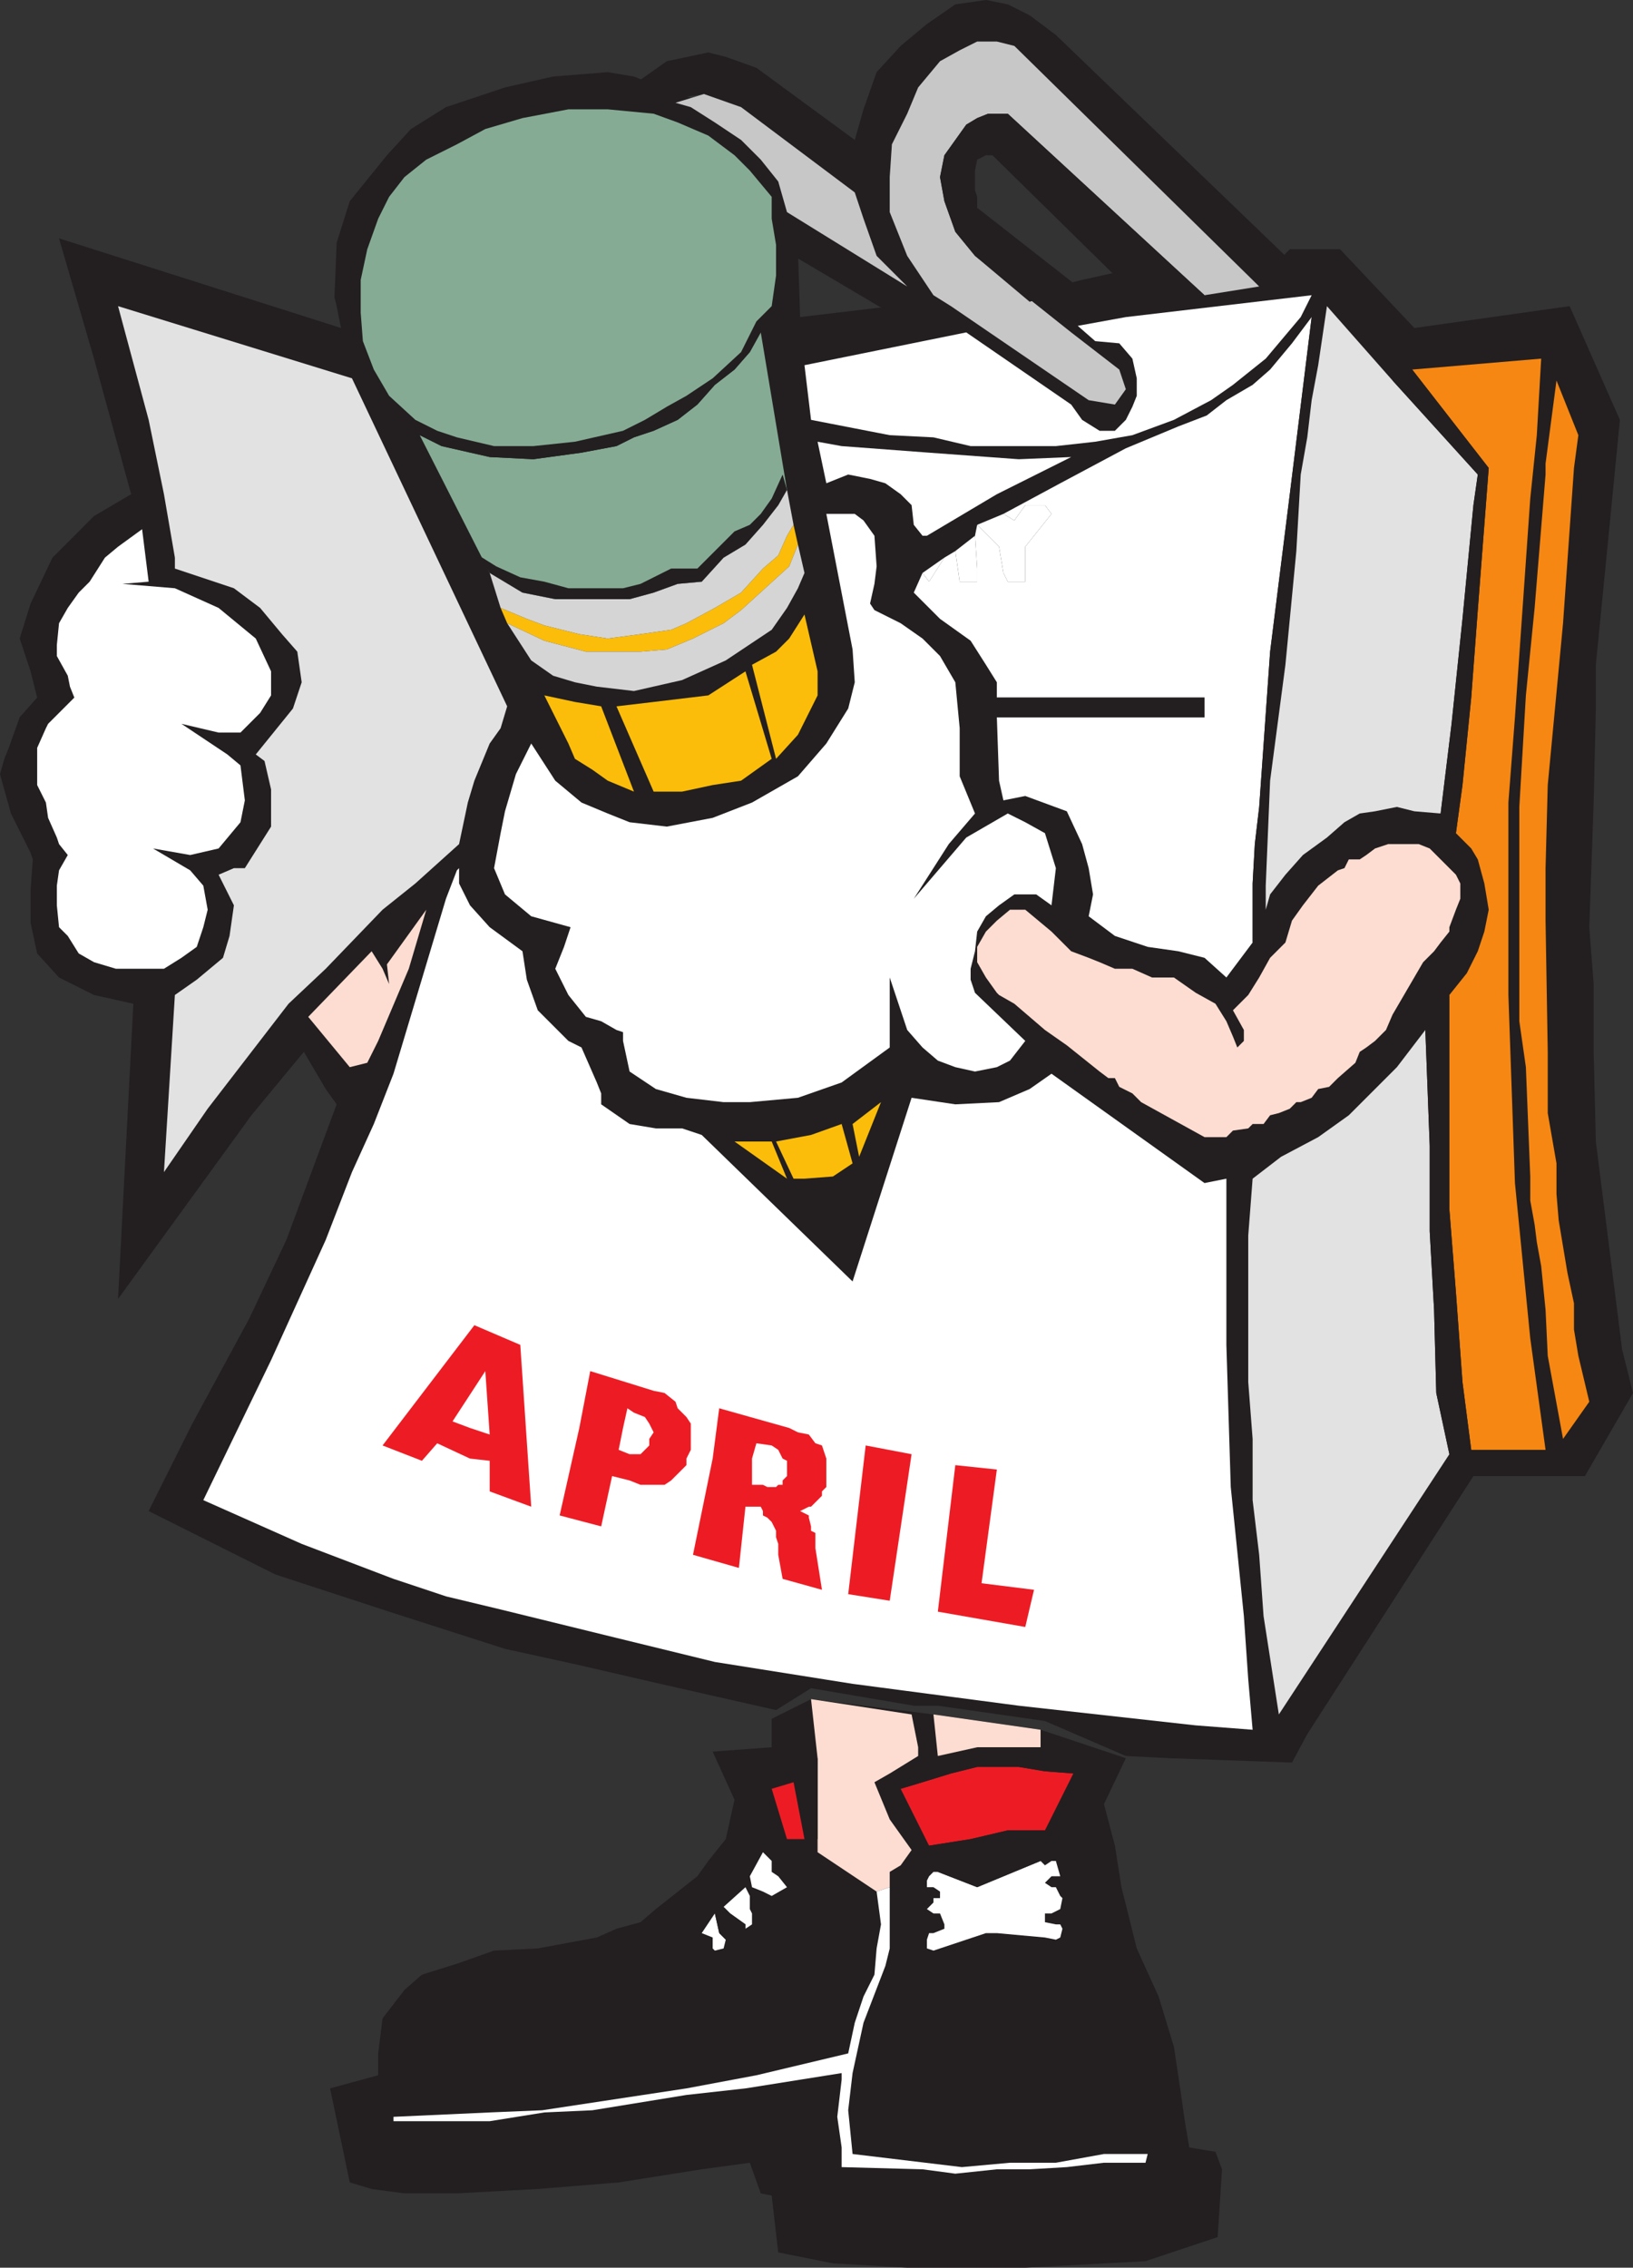 <svg xmlns="http://www.w3.org/2000/svg" width="560.25" height="777.75"><rect width="100%" height="100%" fill="#333333" stroke="none"/><path fill="#231f20" fill-rule="evenodd" d="m278.25 582.75 42 5.25 36.75 5.25 29.25 9.75-7.5 15.75L382.5 633l2.25 14.25 5.25 21 7.5 16.5 5.25 17.25 2.25 15 1.5 10.5 1.5 9 9 1.5 2.25 6-1.5 23.25L393 775.5l-41.25 2.25h-40.5l-25.5-1.5L267 772.5l-2.25-19.5-3.75-.75-3.75-10.5-16.5 2.25-28.5 4.5-27.75 2.25-27.75 1.5h-18l-11.25-1.5-7.5-2.25-6.75-32.25 16.5-4.5v-7.5l1.5-12 7.5-9.75 6-5.25 12-3.75 12.75-4.5 15-.75 20.25-3.75 6.75-3 8.25-2.25 5.25-4.5 14.25-11.25 3.75-5.25 6-7.5 3-13.5-7.5-16.5 20.25-1.5v-9.75l13.5-6.75"/><path fill="#231f20" fill-rule="evenodd" d="m362.25 98.25 9-2.25 13.5-3 28.5 5.25L432 96l10.5-10.5h17.25l25.5 27 53.25-7.5 17.25 39-3 30.75L547.5 228v15l-.75 32.25-1.5 42.75 1.5 19.5v23.25l.75 30.75 9 71.25 3.75 15-16.5 28.5H505.5l-57 88.5-5.25 9.75-42-1.5-15-.75-27.75-12-36.75-5.25h-8.25l-35.25-6-12 7.5-39.75-9-29.25-6.75-24-5.25-39.75-12.75-39-12.75L51 518.25l15-30 19.5-36 12.75-27 17.25-46.5-3.75-5.25-7.5-12.75-18 21.75-45.75 63 5.25-101.25-13.5-3-12-6-7.5-8.25-2.25-10.5v-11.25l.75-10.5-.75-2.25L3.75 279 0 265.5l1.5-5.25L3 256.5 6.75 246l6-6.75-2.25-9L6.75 219l3.75-12 7.5-15.75L32.25 177 45 169.5 32.25 123l-12-41.25L117 112.5l-1.5-7.5-.75-3 .75-18.75L120 69l12.75-15.75 8.25-9 12-7.5L173.25 30l16.5-3.75 18.75-1.5 9 1.5 12.75 5.25 7.5 2.25 7.5 5.25 10.5 7.5 6 5.25L267 60l3 9.75 3.75 15.75.75 23.25L306 105l21.75-3 34.5-3.75"/><path fill="#fff" fill-rule="evenodd" d="m360.75 310.5 1.5-12.75-3.75-12-6.75-3.75-6-3-14.25 8.25-18 21 12-18.75 9-10.5-5.25-12.75v-16.5l-1.5-15.75-5.25-9-6-6-7.5-5.25-9-4.5-1.5-2.25 1.5-6.75.75-6-.75-10.5-3.75-5.25-3-2.25h-9.75l9 46.5.75 11.25-2.25 9-7.5 12-9.75 11.25-15.75 9-13.5 5.25-15.75 3L216 282l-7.5-3-9-3.75-9-7.5-8.25-12.75-5.25 10.5-3.75 12.75-1.5 7.5-2.25 12 3.75 9 9 7.5 13.5 3.75-2.25 6.75-3 7.5 4.5 9 6 7.5 5.25 1.5 5.25 3 2.25.75v3l2.25 10.5 9 6 10.5 3 12.75 1.5h9l16.5-1.5 15-5.25 16.5-12v-24l6 18 5.25 6 5.25 4.5 6 2.25 6.75 1.5 7.5-1.5 4.5-2.25 5.25-6.75-17.25-16.5-1.5-4.5v-3.75l1.5-6 .75-6.75 3-5.25 4.5-3.75 5.25-3.75h7.5l5.25 3.75"/><path fill="#85ab94" fill-rule="evenodd" d="m261 114-3.75 6.75-5.25 6-6.75 5.25-6 6.75-6.75 5.25-8.25 3.75-6.75 2.25-6 3-12 2.25-16.5 2.25-15-.75-16.5-3.75-7.5-3.75 24 47.25 11.25 6.75 11.25 2.25H216l8.25-2.25 8.25-3 8.25-.75 7.5-8.25 7.5-4.5 6-6.75 5.25-6.75 3-5.25-9-54"/><path fill="#231f20" fill-rule="evenodd" d="m261 114-1.5-3.75-5.25 10.5-9.75 9-9 6-6.75 3.75-7.5 4.5-7.5 3.75-16.5 3.75L183 153h-13.5l-12.75-3-6.75-2.25-7.5-3.75 1.5 5.25 7.5 3.75 16.5 3.75 15 .75 16.5-2.25 12-2.25 6-3 6.75-2.25 8.25-3.75 6.75-5.25 6-6.75 6.75-5.25 5.25-6L261 114"/><path fill="#85ab94" fill-rule="evenodd" d="m264.75 67.5-7.5-9-5.25-5.25-9-6.75-10.5-4.5-8.25-3-15.75-1.5H195l-15.75 3-12.75 3.75-9.75 5.25-10.5 5.25-7.5 6-5.25 6.75-3.75 7.5L126 85.5 123.75 96v11.25l.75 9.75 3.75 9.75 5.25 9 9 8.25 7.5 3.75 6.75 2.25 12.75 3H183l14.25-1.5 16.5-3.75 7.5-3.75 7.5-4.5 6.75-3.75 9-6 9.75-9 5.25-10.5 5.25-5.25 1.5-10.5V84l-1.5-9v-7.5"/><path fill="#fbbd09" fill-rule="evenodd" d="m272.25 180-2.25 3.75-3 6.75-5.25 4.5-7.5 8.25-9 5.25-9.75 5.25-5.25 2.25-10.5 1.5-11.25 1.5-9.75-1.5-12-3-6-2.25-9-3.75 2.25 5.25 12.75 6L201 223.5h18.75l9-.75 9-3.75 10.5-5.25 6-4.5 16.5-15 3-7.5-1.5-6.75"/><path fill="#231f20" fill-rule="evenodd" d="m240.75 389.25 51.75 50.25 20.25-63-10.5 1.5-7.5 18.75-2.25-11.25h-3.75l3.75 13.5-6.75 4.5-9.75.75h-3.75l-6-12.75h-1.5l5.25 12.75-18-12.75-11.25-2.25"/><path fill="#fbbd09" fill-rule="evenodd" d="m264.75 260.25-9-30L243 238.5l-18.75 2.25-12.75 1.5 12.75 29.25H234l10.5-2.25 9.75-1.5 10.5-7.5m11.25-49.5-5.25 8.25-4.5 4.5L258 228l8.25 32.25 7.5-8.25 6.75-13.5v-8.25l-4.5-19.5m-58.5 60.75-11.25-29.25-9-1.5-10.5-2.25L195 255l2.25 5.25 6 3.75 5.25 3.75 9 3.75m71.25 114-10.5 3.75-12 2.25 6 12.75H276l9.75-.75 6.75-4.5-3.75-13.5m13.5-7.5-9.75 7.5 2.25 11.25zm-37.5 13.5H252l18 12.75zm0 0"/><path fill="#231f20" fill-rule="evenodd" d="M530.25 497.25H534l2.25-3.75L531 465l-.75-15.75-1.5-15-1.5-8.25-.75-6-1.5-8.25v-8.25l-1.5-37.5-2.25-15.75v-73.5l2.25-38.25 3-30 3.75-45.75V159l3.75-28.5-5.25-7.5-1.5 26.25L525 171l-5.25 75-2.25 29.25v66l2.25 64.5L525 459l5.25 38.25"/><path fill="#f68712" fill-rule="evenodd" d="M530.25 497.25 525 459l-5.25-53.25-2.25-64.5v-66l2.25-29.25 5.25-75 2.25-21.75 1.5-26.25-44.25 3.75 26.25 33.75-3.75 48.75-2.25 30-3 30-2.25 16.5 5.25 5.25 2.25 3.75 2.25 8.25 1.5 9-1.5 7.5-2.25 6.75-3.75 7.5-6 7.5v73.5l2.25 28.5 2.25 30.75 3 23.25h25.5"/><path fill="#fff" fill-rule="evenodd" d="M206.25 378.75V375l-1.5-3.75-5.25-12L195 357l-10.5-10.5-3.75-10.5-1.5-9.75L168 318l-6.75-7.5-3.75-7.5v-5.25l-.75.75-3.75 9.75-18 60-6.75 17.25-7.5 16.5-9 23.25L93 466.5l-23.25 48 33.75 15 31.5 12 18 6 18.75 4.5 39.75 9.75 33.75 8.25 47.25 7.5 57 7.5 60.75 6.75 19.5 1.5-1.5-17.25-1.5-21.75-4.5-44.25-1.5-48.75v-57l-7.5 1.5-52.5-37.5-7.5 5.25-10.5 4.5-15 .75-15-2.25-20.25 63-51.75-50.25L234 387h-9l-9-1.5-9.75-6.75"/><path fill="#f68712" fill-rule="evenodd" d="m536.25 493.5 9-12.75L541.5 465l-1.5-9v-9l-2.25-10.5-3-18-.75-9V399l-3-17.25v-21l-.75-45v-18l.75-28.5 5.25-55.5L540 160.5l1.5-11.25-7.5-18.75-3.75 28.5v3.75l-3.75 45.75-3 30-2.25 38.25v73.5L523.5 366l1.5 37.5v8.25l1.5 8.25.75 6 1.5 8.25 1.5 15L531 465l5.25 28.5"/><path fill="#231f20" fill-rule="evenodd" d="m320.25 101.25-9-13.5-6-15v-12L306 49.5l5.25-10.5 3.75-9 7.5-9 6.75-3.75 6-3H342l6 1.5 84 82.5 9-10.5L362.25 12l-9-6.75-7.5-3.75-7.5-1.5-10.5 1.5L318 8.25l-9 7.5-8.25 9-4.5 12.75-3 10.5-33.75-24.75L249 19.5l-6-1.5-14.25 3L216 30l15.75 3.75 9.75-1.5 12.75 4.5 39 29.25 3 9 4.5 12.75 10.5 10.5L270 72.75l2.25 15 33 19.5 21-2.25-6-3.75"/><path fill="#e3e2e2" fill-rule="evenodd" d="M489 353.25 479.25 366l-16.5 16.5-10.5 7.5-12.75 6.75-9.75 7.5-1.5 19.5V474l1.5 19.5v21l2.25 18.75 1.5 21 5.25 33.75 58.5-89.25-4.5-21-.75-28.5-1.5-27V393l-1.5-39.75"/><path fill="#fff" fill-rule="evenodd" d="m450 108.75-6.75 9-7.5 9-6 5.25-9 5.25-6.75 5.25-9.75 3.75-18 7.5-22.5 12-19.5 10.5 3.75 2.25 3.75-5.25h6.75l2.25 3-9 11.25v12h-6l-1.5-3-1.5-9-7.5-7.5-.75 3.75.75 11.25v4.5h-6l-1.5-10.5-3.75 2.25-5.25 8.25-2.25-3-3 6.75 9 9 10.5 7.5 5.25 8.25 3.75 6v5.25h71.25V246H342l.75 21.75 1.5 6.75 7.5-1.5 14.25 5.25 5.25 11.25 2.25 8.25 1.5 9-1.5 7.5 9 6.75 11.25 3.75 10.5 1.5 9 2.25 7.5 6.75 9-12V303l.75-13.5 1.5-12.75 3.75-53.25 6.75-54 7.5-60.75"/><path fill="#231f20" fill-rule="evenodd" d="M434.25 312v-8.25l1.5-36L441 228l3.75-39 1.5-26.25L448.5 150l1.5-12.75 2.25-12 3-20.25-5.25 3.75-7.5 60.75-6.75 54-3.75 53.25-1.5 12.75-.75 13.5v20.25l4.5-11.25"/><path fill="#e3e2e2" fill-rule="evenodd" d="m477.75 130.5-22.5-25.5-3 20.25-2.25 12-1.5 12.75-2.25 12.75-1.5 26.25-3.75 39-5.25 39.75-1.5 36V312l1.5-5.25L441 300l6-6.75 8.25-6 6-5.25 5.25-3 5.25-.75 7.5-1.5 6 1.5 9 .75 3.75-30.75 3.75-36 3.75-39 1.5-10.5-29.25-32.25"/><path fill="#fff" fill-rule="evenodd" d="m450 101.25-63.75 7.5-16.5 3 6 5.25 8.25.75 4.5 5.25 1.5 6.75v6l-1.5 3.75-2.25 4.5-3.75 3.75h-5.25l-6-3.75-3.75-5.25-36-24.75-55.5 11.25 2.25 18.75 27 5.25 15 .75 12.75 3h29.25l13.5-1.5 12.75-2.25 14.25-5.25 12.75-6.75L423 132l11.25-9 12-14.25 3.75-7.5"/><path fill="#fdddd2" fill-rule="evenodd" d="m423 346.5 5.25-5.25 3.75-6 3.75-6.75 5.25-5.25 2.25-7.5 3.75-5.25 5.25-6.75 6.75-5.25 2.25-.75 1.5-3h3.75l2.25-1.5 3-2.25 4.5-1.5h10.5l3.75 1.5 9 9 1.5 3v5.25l-1.5 3.75-2.25 6v1.5l-3 3.75-2.25 3-3.75 3.75-10.5 18-2.25 5.25-3.75 3.75-3 2.25-2.25 1.5-1.5 3.75-6 5.25-3 3-3.75.75-2.25 3-3.75 1.5h-1.5l-2.25 2.25-3.75 1.5-3 .75-2.25 3h-3.75l-1.5 1.5-5.25.75-2.25 2.25h-7.5l-21.75-12-3-3-4.5-2.25-1.5-3h-2.25l-3-2.25-11.25-9-7.5-5.25-10.5-9-5.25-3-.75-.75-3.75-5.25-3-5.25v-5.25l3-5.25 3.75-3.75 4.5-3.75h5.25l9 7.5 6.75 6.75 6 2.25 3.75 1.5 5.25 2.25h6l6.75 3h7.5l7.5 5.25 6.75 3.75 3.75 6 2.25 5.25 1.5 3.75 2.25-2.25v-3.75L423 346.5"/><path fill="#231f20" fill-rule="evenodd" d="m504.75 497.25-3-23.25-2.25-30.75-2.25-28.5v-73.5l-8.25 12 1.5 39.75v29.25l1.5 27 .75 28.5 4.5 21 2.25-1.5h5.25m-27-366.75L507 162.75l-1.5 10.5-3.75 39-3.75 36-3.75 30.75 5.25 6.75 2.25-16.5 3-30 2.25-30 3.75-48.75-26.25-33.75-6.75 3.75"/><path fill="#c8c7c8" fill-rule="evenodd" d="m413.25 101.25 18.75-3-84-82.5-6-1.5h-6.75l-6 3L322.5 21l-7.5 9-3.75 9L306 49.5l-.75 11.25v12l6 15 9 13.5 6 3.75 47.25 32.25 9 1.5 3.75-5.25-2.25-6.75L367.5 114l-33-26.25-6.75-8.25L324 69l-1.5-8.25 1.5-7.5 7.5-10.5 3.75-2.25L339 39h6.75l67.5 62.25"/><path fill="#231f20" fill-rule="evenodd" d="M413.25 101.25 345.75 39H339l-3.75 1.5-3.75 2.25-7.5 10.5-1.5 7.5L324 69l3.75 10.5 6.75 8.25 18.75 15.75 16.5-5.25-34.5-27V67.5l-.75-2.25V58.5l.75-3.75 3-1.5h2.25L384 96l29.25 5.25"/><path fill="#fff" fill-rule="evenodd" d="m280.5 151.5 3 14.25 7.5-3 7.5 1.5 5.25 1.5 5.25 3.75 3.75 3.75.75 6.75 3 3.75h1.5l24-14.25 25.5-12.75-18 .75-30.75-2.25-30-2.25-8.25-1.5"/><path fill="#c8c7c8" fill-rule="evenodd" d="m311.25 98.25-10.5-10.5-4.5-12.75-3-9-39-29.25-12.75-4.5-9.75 3 5.25 1.5 8.25 5.25 9 6 6.75 6.75 6 7.5 3 10.5 41.25 25.5"/><path fill="#231f20" fill-rule="evenodd" d="M342 246h71.25v-6.75H342V246"/><path fill="#fff" fill-rule="evenodd" d="m335.25 180 7.5 7.5 1.5 9 1.5 3h6v-12l9-11.25-2.25-3h-6.75L348 178.5l-3.75-2.25-9 3.75m-7.5 9 1.5 10.5h6V195l-.75-11.25-6.75 5.25m-11.25 7.5 2.25 3 5.25-8.25zm0 0"/><path fill="#fdddd2" fill-rule="evenodd" d="M278.25 582.75 280.5 603v32.25l20.25 13.5 4.5-1.5V642l3.75-2.25 3.75-5.25-7.5-10.5-5.25-12.75 5.25-3 9.75-6v-3L312.75 588l-34.5-5.25"/><path fill="#ed1c24" fill-rule="evenodd" d="m368.25 608.25-9.75-.75-9-1.5h-14.25l-9 2.25-9.75 3-7.5 2.25 9.75 19.5 14.25-2.25 12.75-3h12.75l9.75-19.5"/><path fill="#231f20" fill-rule="evenodd" d="M357 599.25h-21.75l-13.5 3L309 613.5l7.5-2.25 9.75-3 9-2.25h14.25l9 1.5 9.75.75-11.25-9"/><path fill="#fff" fill-rule="evenodd" d="M321.75 642h-1.5l-1.5 1.5-.75 1.5v2.25h2.25l2.25 1.5V651h-2.25v1.5l-2.25 2.25 2.25 1.5h2.25L324 660v1.5l-3.75 1.5h-1.5l-.75 2.25v3l2.25.75 18-6H342l16.5 1.5 3.75.75 1.5-.75.75-3-.75-1.5h-1.5l-3.75-.75v-3h2.25l3-1.5.75-3.75-.75-.75-1.5-3h-1.5l-2.25-1.5 2.25-2.25h3l-1.5-5.25h-1.5l-2.25 1.5-1.5-1.5-21.75 9-13.5-5.25"/><path fill="#231f20" fill-rule="evenodd" d="M358.5 627.75h-12.75l-12.75 3-14.25 2.25 3 9 13.5 5.25 21.75-9 1.5-10.5"/><path fill="#fdddd2" fill-rule="evenodd" d="m320.25 588 1.5 14.25 13.5-3H357v-6L320.25 588"/><path fill="#231f20" fill-rule="evenodd" d="m270 630.75-5.25-17.25-3 21.75 3 3V642l2.25 1.5 3 3.75v-16.5m10.5 0V603l-8.25 8.25 3.75 19.5h4.5"/><path fill="#ed1c24" fill-rule="evenodd" d="m272.25 611.25-7.5 2.25 5.25 17.25h6l-3.75-19.5"/><path fill="#231f20" fill-rule="evenodd" d="m264.75 650.25-3-1.5-3.75-1.5-.75-3.75-1.5 3.75 1.5 3v4.5l.75 1.5V660l6.75-9.75"/><path fill="#fff" fill-rule="evenodd" d="m261.75 635.25-4.5 8.25.75 3.75 3.75 1.5 3 1.5 5.25-3-3-3.75-2.25-1.5v-3.75l-3-3m-6 12-7.5 6.75 2.25 2.25 5.25 3.75v1.5L258 660v-3.75l-.75-1.5v-4.5l-1.5-3m-10.5 9-4.5 6.75 3.75 1.5v3.75l.75.75 3-.75.75-3-2.25-2.25-1.5-6.75"/><path fill="#231f20" fill-rule="evenodd" d="M255.75 661.5V660l-5.25-3.75-2.25-2.25-3 2.25 1.5 6.75 2.25 2.25 6.75-3.75"/><path fill="#e3e2e2" fill-rule="evenodd" d="M120.75 129.75 40.5 105 51 144l5.25 25.5L60 191.25V195l20.25 6.75 9 6.75 7.5 9 5.25 6 1.5 10.5-3 9-12.75 15.75 3 2.25 2.25 9.75v12.75l-9 14.25h-3.75L75 300l5.25 10.5-1.5 10.5-2.25 7.5-9 7.5-7.5 5.25L56.25 402l15-21.75 27.75-36 12.75-12 19.5-20.25 11.25-9 15-13.5 3-14.25 2.25-7.5L168 255l3.75-5.25 2.25-7.5-53.25-112.5"/><path fill="#fff" fill-rule="evenodd" d="m51 199.5-2.25-18-8.25 6-4.5 3.75-5.25 8.25-3.75 3.75-3.75 5.25-3 5.25-.75 7.5V225l3.75 6.75.75 3.75 1.5 3.75-9 9-.75 1.5-3 6.75v12.75l3 6 .75 5.25 3 6.75.75 2.25 3 3.75-3 5.25-.75 5.25v6.75l.75 7.5 3 3 3.75 6 5.25 3 7.5 2.25h16.5l6-3.75 5.25-3.75 2.25-6.75 1.5-6-1.5-8.25-4.5-5.25L52.5 291l12.75 2.25L75 291l7.5-9 1.5-7.5-1.5-12-4.5-3.75-15.75-10.5 12.75 3h7.5l6.75-6.75 3.75-6v-8.25L87.75 219 75 208.5l-15-6.75-18-1.5 9-.75"/><path fill="#fdddd2" fill-rule="evenodd" d="m146.25 312-13.5 18.75.75 6.75-2.25-5.25-3.75-6-21.75 22.5L120 366l6-1.5 3.75-7.5 10.5-24.75 6-20.25"/><path fill="#fff" fill-rule="evenodd" d="m300.75 648.75 1.5 11.25-1.5 8.25-.75 9-3.75 7.5-3 9-2.25 10.5-31.5 7.5-24 4.5-49.5 7.5-18 .75-33 1.5v1.5h33l18.75-3 16.5-.75 32.25-5.25 20.25-2.25 33-5.25v2.25l-1.5 12.75 1.5 10.5v6.75l27.75.75 11.25 1.5L342 744h11.25l12.75-.75 12.75-1.5H393l.75-3h-15l-16.5 3H346.5l-16.5 1.5-37.5-4.5-1.5-15 1.5-12.75 3.75-17.25 7.5-19.5 1.5-6v-21l-4.5 1.5"/><path fill="#d6d5d5" fill-rule="evenodd" d="m273.75 186.75-3 7.5-16.5 15-6 4.5-10.5 5.25-9 3.75-9 .75H201l-14.25-3.75-12.75-6 8.25 12.75 7.5 5.25 7.5 2.25 7.5 1.5 12.75 1.5 16.5-3.75 15-6.75 15.75-10.5 5.25-7.5 3.75-6.75 2.25-5.25-2.25-9.75"/><path fill="#d6d5d5" fill-rule="evenodd" d="M272.25 180 270 168l-3 5.25-5.25 6.75-6 6.75-7.5 4.5-7.5 8.25-8.25.75-8.25 3-8.25 2.25h-25.5l-11.25-2.25L168 196.5l3.75 12 9 3.75 6 2.25 12 3 9.75 1.5 11.25-1.5 10.5-1.5 5.25-2.25 9.75-5.25 9-5.25 7.5-8.25 5.25-4.5 3-6.75 2.25-3.75"/><path fill="#231f20" fill-rule="evenodd" d="m270 168-1.5-5.25-3.75 8.25-3.75 5.25-3.75 3.75-5.25 2.25L239.25 195h-9l-10.5 5.25-6 1.5H195l-8.25-2.25-8.25-1.5-8.25-3.75-6-3.75 3.75 6 11.25 6.75 11.25 2.25H216l8.25-2.25 8.25-3 8.25-.75 7.5-8.25 7.5-4.5 6-6.75 5.25-6.75 3-5.25"/><path fill="#ed1c24" fill-rule="evenodd" d="M161.25 489.75 168 492l-1.5-21.75-11.25 17.25 6 2.25v10.5L150 495l-5.25 6-13.5-5.25 31.5-41.25 15.75 6.75 3.75 55.5L168 511.5V501l-6.75-.75v-10.5m37.5 0 3.75-19.5 21.75 6.75 3.75.75 3.75 3 .75 2.25 3 3 1.5 2.25v9l-1.5 3v2.25l-5.25 5.25-2.25 1.5h-8.25l-3.75-1.5-6-1.5-3.75 17.25-14.25-3.75 6.75-30h15l-1.5 7.5 3.75 1.5h3.75l3-3v-2.25l1.5-2.25-1.5-3-1.5-2.25-3.75-1.5-2.25-1.5-1.5 6.75h-15m45.75 10.5 2.25-17.25 24 6.75 3 1.5 3.75.75 2.25 3 2.25.75 1.5 4.5V510l-1.5 1.5v1.5l-3.75 3.75h-.75l-3 1.5 3 1.5v.75l.75 3v1.5l1.5.75V531l2.25 14.25-13.5-3.75-1.5-8.25v-3.75l-.75-2.25V525l-1.5-3-1.5-1.5-1.5-.75v-1.5l-.75-1.5h-5.25l-2.25 21-15.75-4.5 6.75-33H258v9h3.75l1.5.75h3l.75-.75h1.5v-1.5l1.5-1.5V501l-1.5-.75-1.5-3-2.25-1.5-5.25-.75-1.5 5.25h-13.5m52.5-4.5 15.75 3-7.5 50.25-14.25-2.25 6-51m30.75 6.75L342 504l-5.25 39 18 2.25-3 12.75-30-5.25 6-50.25"/></svg>
